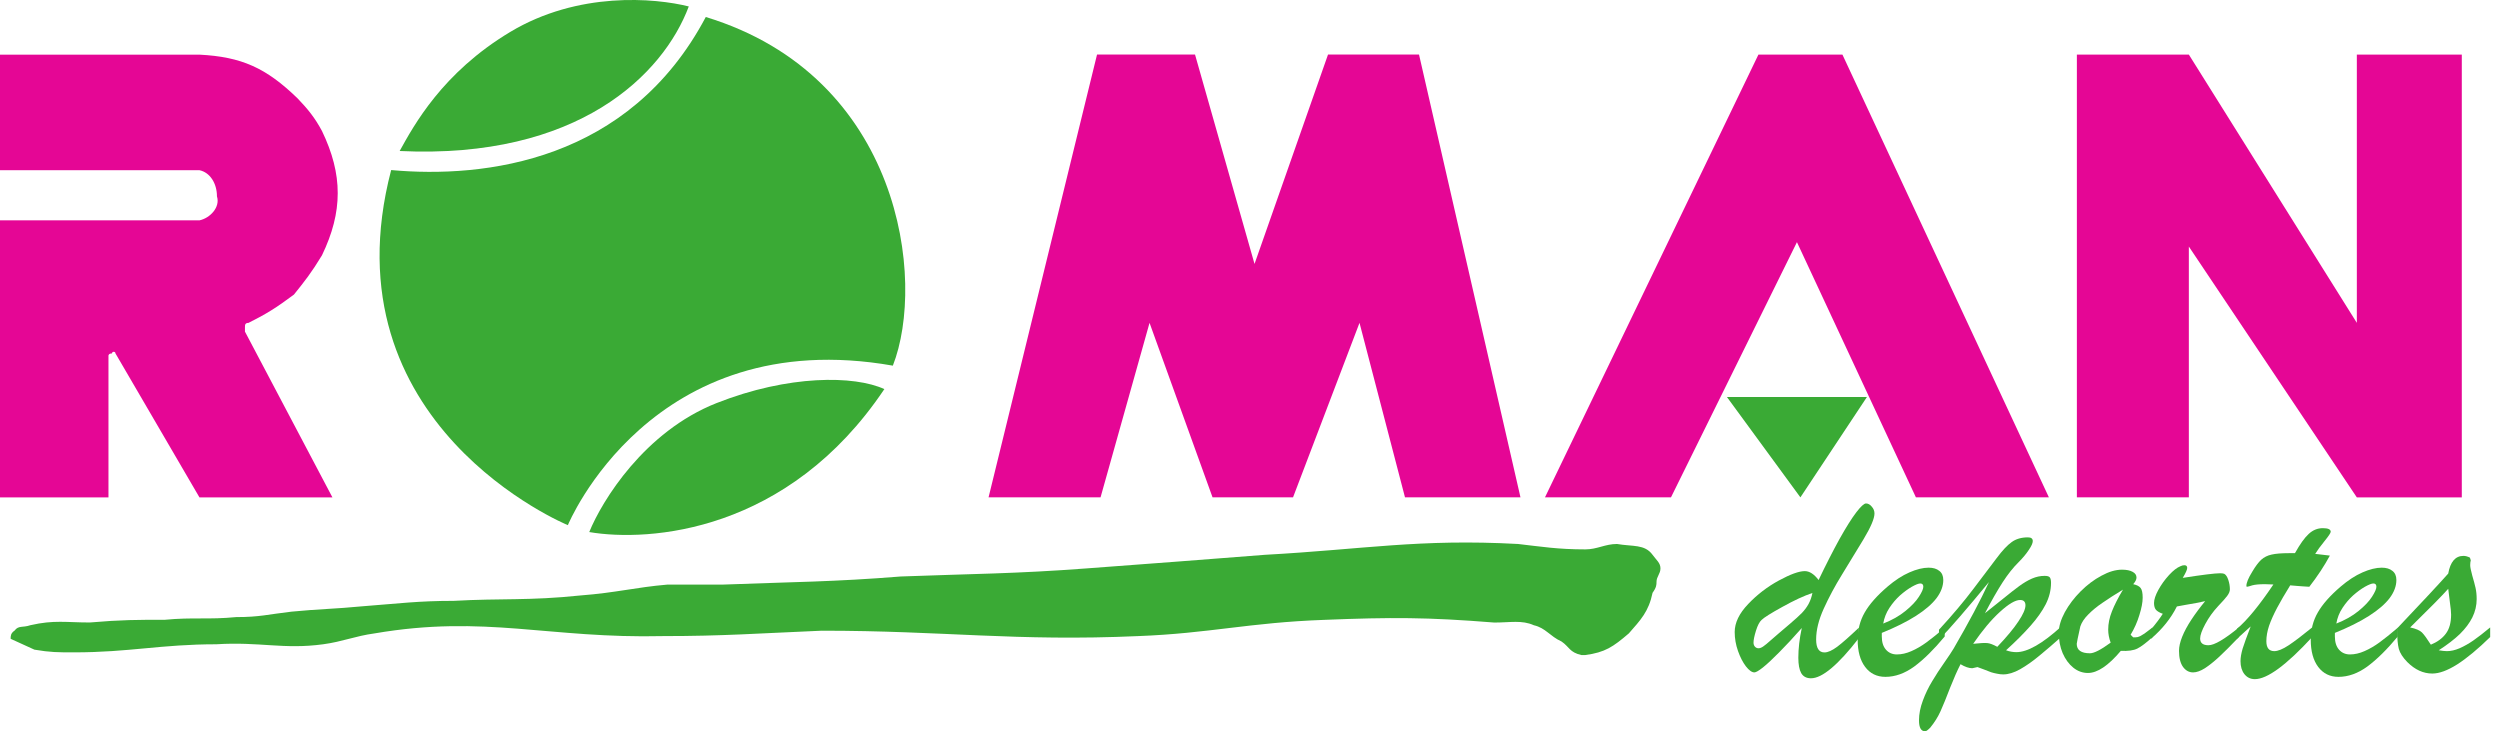 <svg width="147" height="43" viewBox="0 0 147 43" fill="none" xmlns="http://www.w3.org/2000/svg">
<path d="M0 3.209V10.008H11.728C12.345 10.136 12.757 10.778 12.757 11.546C12.963 12.187 12.345 12.828 11.728 12.957H0V29.247H6.378V20.91C6.378 20.91 6.378 20.782 6.584 20.782C6.584 20.653 6.79 20.653 6.79 20.782L11.728 29.247H19.547L14.403 19.499V19.244C14.403 19.115 14.403 18.986 14.609 18.986C15.638 18.474 16.256 18.09 17.285 17.32C17.902 16.55 18.314 16.037 18.932 15.012C20.167 12.447 20.167 10.265 18.932 7.702C18.52 6.932 18.108 6.419 17.491 5.778C15.638 3.983 14.198 3.342 11.73 3.213H0V3.209Z" fill="#E50695"/>
<path d="M58.127 29.245H64.712L67.593 18.984L71.298 29.245H76.03L79.939 18.984L82.614 29.245H89.404L83.438 3.206H78.088L73.766 15.52L70.267 3.206H64.506L58.127 29.245Z" fill="#E50695"/>
<path d="M90.845 29.245H98.253L101.546 22.575L105.66 14.238L112.656 29.245H120.475L108.334 3.209H103.396L90.843 29.247L90.845 29.245Z" fill="#E50695"/>
<path d="M122.12 29.245H128.704V14.497L138.582 29.247H144.754V3.209H138.582V18.984L128.704 3.209H122.12V29.247V29.245Z" fill="#E50695"/>
<path d="M109.775 23.345H101.544L105.864 29.245L109.775 23.345Z" fill="#3AAA35"/>
<path d="M0.628 37.563L2.024 38.2C2.953 38.359 3.419 38.359 4.351 38.359C7.607 38.359 9.468 37.883 12.724 37.883C15.283 37.724 16.678 38.2 19.005 37.883C20.169 37.724 20.866 37.402 22.03 37.243C28.545 36.13 32.265 37.563 39.014 37.402C42.502 37.402 44.597 37.243 48.319 37.085C55.532 37.085 59.718 37.724 66.93 37.402C71.118 37.243 73.443 36.606 77.863 36.448C81.817 36.289 83.912 36.289 87.866 36.606C88.798 36.606 89.493 36.448 90.191 36.765C90.888 36.924 91.12 37.402 91.82 37.722C92.284 38.039 92.284 38.357 92.984 38.517H93.215C94.379 38.359 94.845 38.041 95.776 37.243C96.472 36.448 96.94 35.969 97.171 34.856C97.403 34.537 97.403 34.376 97.403 34.217C97.403 33.9 97.635 33.741 97.635 33.421C97.635 33.102 97.403 32.941 97.171 32.623C96.706 31.986 96.008 32.147 95.079 31.986C94.379 31.986 93.915 32.304 93.218 32.304C91.59 32.304 90.659 32.145 89.261 31.986C83.446 31.669 80.188 32.304 74.375 32.623C70.421 32.941 68.094 33.102 63.906 33.421C59.718 33.739 57.159 33.739 52.971 33.897C49.015 34.215 46.69 34.215 42.502 34.374H39.246C37.385 34.532 36.221 34.854 34.128 35.013C31.104 35.33 29.474 35.172 26.684 35.33C24.589 35.33 23.427 35.489 21.332 35.648C19.703 35.806 18.773 35.806 17.144 35.965C15.749 36.126 15.283 36.285 13.888 36.285C12.259 36.443 11.329 36.285 9.7 36.443C8.071 36.443 7.141 36.443 5.28 36.602C3.885 36.602 3.187 36.443 1.79 36.761C1.324 36.92 1.092 36.761 0.858 37.078C0.626 37.237 0.626 37.396 0.626 37.559L0.628 37.563Z" fill="#3AAA35"/>
<path d="M60.413 36.287L61.111 36.604H61.808L62.74 36.763L63.435 36.922L64.599 36.763L65.297 36.604H66.228L66.926 36.128H66.228L64.833 36.287L63.204 36.128H61.574L60.411 36.287H60.413Z" fill="#3AAA35"/>
<path d="M140.957 37.146V36.944C142.41 35.412 143.41 34.339 143.956 33.725C144.08 33.033 144.378 32.686 144.851 32.686C144.97 32.686 145.096 32.72 145.231 32.788L145.282 32.948C145.26 33.016 145.248 33.111 145.248 33.235C145.248 33.342 145.288 33.542 145.367 33.835C145.451 34.122 145.516 34.364 145.561 34.562C145.606 34.759 145.628 34.981 145.628 35.229C145.628 35.6 145.544 35.958 145.375 36.302C145.206 36.639 144.961 36.966 144.64 37.281C144.319 37.591 143.905 37.909 143.398 38.236C143.601 38.27 143.762 38.287 143.88 38.287C144.111 38.287 144.359 38.23 144.623 38.118C144.894 37.999 145.167 37.844 145.443 37.653C145.724 37.456 146.051 37.203 146.422 36.893V37.459C145.702 38.163 145.057 38.698 144.488 39.064C143.919 39.424 143.429 39.604 143.018 39.604C142.489 39.604 141.999 39.379 141.549 38.929C141.284 38.658 141.118 38.399 141.05 38.151C140.988 37.904 140.957 37.569 140.957 37.146ZM144.108 35.854L143.956 34.621C143.607 35.015 142.861 35.772 141.717 36.893C142.055 36.966 142.286 37.065 142.41 37.188C142.534 37.312 142.709 37.552 142.934 37.907C143.317 37.749 143.61 37.535 143.812 37.264C144.021 36.989 144.125 36.614 144.125 36.141C144.125 36.085 144.122 36.034 144.116 35.989C144.116 35.944 144.114 35.899 144.108 35.854Z" fill="#3AAA35"/>
<path d="M137.291 37.214V37.425C137.291 37.757 137.373 38.016 137.536 38.202C137.7 38.388 137.914 38.481 138.178 38.481C138.454 38.481 138.739 38.416 139.031 38.287C139.33 38.157 139.625 37.985 139.918 37.771C140.211 37.557 140.569 37.27 140.991 36.91V37.425C140.355 38.191 139.758 38.779 139.2 39.191C138.643 39.596 138.077 39.799 137.502 39.799C137.001 39.799 136.604 39.604 136.311 39.216C136.019 38.827 135.872 38.295 135.872 37.619C135.872 37.028 136.01 36.493 136.286 36.014C136.562 35.53 137.013 35.02 137.638 34.486C138.066 34.12 138.491 33.843 138.913 33.658C139.335 33.472 139.713 33.379 140.045 33.379C140.31 33.379 140.518 33.441 140.67 33.565C140.828 33.683 140.907 33.863 140.907 34.105C140.907 34.46 140.774 34.815 140.51 35.17C140.245 35.519 139.839 35.868 139.293 36.217C138.753 36.561 138.085 36.893 137.291 37.214ZM137.376 36.665C137.883 36.468 138.316 36.223 138.677 35.93C139.037 35.637 139.302 35.358 139.471 35.094C139.645 34.823 139.732 34.626 139.732 34.502C139.732 34.373 139.673 34.308 139.555 34.308C139.454 34.308 139.288 34.373 139.057 34.502C138.831 34.632 138.601 34.801 138.364 35.009C138.133 35.218 137.925 35.462 137.739 35.744C137.553 36.026 137.432 36.333 137.376 36.665Z" fill="#3AAA35"/>
<path d="M134.58 32.526H134.943C135.242 31.991 135.512 31.613 135.754 31.394C135.996 31.169 136.272 31.056 136.582 31.056C136.891 31.056 137.046 31.126 137.046 31.267C137.046 31.335 136.925 31.518 136.683 31.816C136.441 32.115 136.258 32.365 136.134 32.568C136.326 32.591 136.494 32.61 136.641 32.627C136.793 32.644 136.911 32.658 136.996 32.669C136.675 33.266 136.272 33.877 135.788 34.502C135.63 34.491 135.498 34.483 135.391 34.477C135.284 34.466 135.174 34.457 135.061 34.452C134.954 34.44 134.822 34.429 134.664 34.418C134.36 34.908 134.104 35.347 133.896 35.736C133.693 36.119 133.535 36.471 133.423 36.791C133.316 37.112 133.262 37.417 133.262 37.704C133.262 38.092 133.417 38.287 133.727 38.287C133.941 38.287 134.219 38.174 134.563 37.949C134.912 37.718 135.377 37.366 135.957 36.893V37.459C134.436 39.109 133.313 39.934 132.586 39.934C132.333 39.934 132.127 39.835 131.97 39.638C131.818 39.441 131.742 39.188 131.742 38.878C131.742 38.669 131.784 38.422 131.868 38.135C131.958 37.847 132.116 37.414 132.341 36.834C132.263 36.901 132.187 36.969 132.113 37.036C132.046 37.098 131.981 37.157 131.919 37.214C131.863 37.264 131.801 37.321 131.733 37.383C131.666 37.439 131.598 37.498 131.531 37.56V36.977C132.122 36.482 132.837 35.612 133.676 34.367C133.592 34.362 133.513 34.359 133.44 34.359C133.366 34.353 133.279 34.35 133.178 34.35C132.845 34.35 132.598 34.373 132.434 34.418C132.367 34.435 132.302 34.455 132.24 34.477C132.184 34.494 132.144 34.502 132.122 34.502C132.099 34.502 132.088 34.486 132.088 34.452C132.088 34.266 132.203 33.987 132.434 33.615C132.62 33.3 132.795 33.066 132.958 32.914C133.127 32.762 133.33 32.661 133.566 32.61C133.808 32.554 134.146 32.526 134.58 32.526Z" fill="#3AAA35"/>
<path d="M126.479 37.56V37.011C126.783 36.651 127.014 36.344 127.172 36.09C126.992 36.029 126.859 35.952 126.775 35.862C126.696 35.772 126.657 35.637 126.657 35.457C126.657 35.254 126.741 34.998 126.91 34.688C127.079 34.379 127.287 34.089 127.535 33.818C127.783 33.548 128.008 33.373 128.211 33.294C128.29 33.255 128.366 33.235 128.439 33.235C128.552 33.235 128.608 33.289 128.608 33.396C128.608 33.492 128.521 33.686 128.346 33.979C129.506 33.798 130.238 33.708 130.542 33.708C130.66 33.708 130.742 33.72 130.787 33.742C130.883 33.793 130.962 33.911 131.024 34.097C131.086 34.283 131.117 34.469 131.117 34.654C131.117 34.773 131.063 34.902 130.956 35.043C130.855 35.178 130.677 35.378 130.424 35.643C130.125 35.964 129.875 36.313 129.672 36.69C129.469 37.067 129.368 37.352 129.368 37.543C129.368 37.808 129.531 37.94 129.858 37.94C130.202 37.94 130.798 37.591 131.649 36.893V37.459C131.181 37.949 130.796 38.334 130.492 38.616C130.187 38.898 129.906 39.123 129.647 39.292C129.388 39.455 129.157 39.537 128.954 39.537C128.718 39.537 128.521 39.43 128.363 39.216C128.205 38.996 128.126 38.681 128.126 38.27C128.126 38.028 128.188 37.752 128.312 37.442C128.436 37.132 128.616 36.797 128.853 36.437C129.095 36.071 129.365 35.708 129.664 35.347C129.506 35.381 129.329 35.417 129.132 35.457C128.934 35.491 128.726 35.527 128.506 35.567C128.287 35.606 128.118 35.637 128 35.66C127.651 36.358 127.144 36.991 126.479 37.56Z" fill="#3AAA35"/>
<path d="M126.572 36.893V37.459C126.2 37.797 125.902 38.022 125.677 38.135C125.452 38.247 125.128 38.292 124.705 38.27C123.973 39.137 123.329 39.571 122.771 39.571C122.456 39.571 122.168 39.466 121.909 39.258C121.65 39.05 121.442 38.765 121.284 38.405C121.132 38.044 121.056 37.642 121.056 37.197C121.056 36.837 121.175 36.437 121.411 35.998C121.653 35.558 121.963 35.15 122.34 34.773C122.723 34.39 123.131 34.083 123.565 33.852C123.999 33.615 124.401 33.497 124.773 33.497C125.038 33.497 125.246 33.539 125.398 33.624C125.55 33.703 125.626 33.815 125.626 33.962C125.626 34.074 125.561 34.204 125.432 34.35C125.646 34.395 125.792 34.471 125.871 34.578C125.95 34.68 125.989 34.868 125.989 35.144C125.989 35.415 125.925 35.755 125.795 36.166C125.671 36.578 125.499 36.963 125.28 37.324L125.432 37.476H125.559C125.654 37.476 125.747 37.453 125.837 37.408C125.933 37.357 126.017 37.307 126.091 37.256C126.164 37.2 126.324 37.079 126.572 36.893ZM124.832 34.671C124.365 34.953 123.965 35.209 123.633 35.44C123.3 35.665 123.019 35.896 122.788 36.133C122.557 36.364 122.402 36.597 122.323 36.834C122.183 37.464 122.112 37.805 122.112 37.856C122.112 38.227 122.371 38.413 122.889 38.413C123.131 38.413 123.537 38.205 124.106 37.788C124.01 37.524 123.962 37.27 123.962 37.028C123.962 36.673 124.035 36.313 124.182 35.947C124.328 35.575 124.545 35.15 124.832 34.671Z" fill="#3AAA35"/>
<path d="M114.012 37.619V37.028C114.8 36.172 115.478 35.367 116.047 34.612C116.622 33.858 117.075 33.258 117.407 32.813C117.739 32.368 118.032 32.056 118.286 31.875C118.539 31.69 118.857 31.597 119.24 31.597C119.432 31.597 119.527 31.67 119.527 31.816C119.527 31.935 119.449 32.109 119.291 32.34C119.139 32.571 118.942 32.807 118.7 33.05C118.379 33.365 118.063 33.762 117.754 34.241C117.449 34.714 117.103 35.319 116.715 36.057C117.019 35.82 117.368 35.541 117.762 35.22C118.162 34.894 118.486 34.64 118.733 34.46C118.987 34.274 119.235 34.128 119.477 34.021C119.724 33.914 119.972 33.861 120.22 33.861C120.378 33.861 120.479 33.889 120.524 33.945C120.575 34.001 120.6 34.111 120.6 34.274C120.6 34.702 120.496 35.122 120.288 35.533C120.079 35.938 119.781 36.361 119.392 36.8C119.004 37.239 118.525 37.718 117.956 38.236C118.153 38.309 118.356 38.346 118.564 38.346C119.218 38.346 120.093 37.847 121.191 36.851V37.459C120.763 37.842 120.344 38.202 119.933 38.54C119.527 38.878 119.144 39.148 118.784 39.351C118.424 39.554 118.091 39.655 117.787 39.655C117.675 39.655 117.554 39.641 117.424 39.613C117.3 39.59 117.185 39.562 117.078 39.528C116.971 39.489 116.833 39.435 116.664 39.368C116.495 39.3 116.365 39.252 116.275 39.224C116.095 39.269 115.994 39.292 115.971 39.292C115.774 39.292 115.543 39.213 115.279 39.055C115.093 39.416 114.887 39.88 114.662 40.449C114.442 41.023 114.257 41.48 114.104 41.818C113.952 42.155 113.75 42.479 113.496 42.789C113.355 42.93 113.257 43 113.201 43C112.958 43 112.837 42.786 112.837 42.358C112.837 41.986 112.913 41.598 113.065 41.192C113.212 40.793 113.395 40.413 113.615 40.052C113.829 39.692 114.065 39.328 114.324 38.962C114.583 38.591 114.766 38.315 114.873 38.135C115.763 36.603 116.456 35.299 116.951 34.224C115.656 35.8 114.676 36.932 114.012 37.619ZM117.441 38.033C117.998 37.448 118.412 36.949 118.683 36.538C118.959 36.127 119.097 35.812 119.097 35.592C119.097 35.384 118.992 35.279 118.784 35.279C118.502 35.279 118.105 35.513 117.593 35.981C117.086 36.442 116.563 37.068 116.022 37.856C116.439 37.811 116.717 37.797 116.858 37.814C116.999 37.825 117.193 37.898 117.441 38.033Z" fill="#3AAA35"/>
<path d="M110.65 37.214V37.425C110.65 37.757 110.731 38.016 110.895 38.202C111.058 38.388 111.272 38.481 111.537 38.481C111.813 38.481 112.097 38.416 112.39 38.287C112.688 38.157 112.984 37.985 113.277 37.771C113.57 37.557 113.927 37.27 114.349 36.91V37.425C113.713 38.191 113.116 38.779 112.559 39.191C112.001 39.596 111.435 39.799 110.861 39.799C110.36 39.799 109.963 39.604 109.67 39.216C109.377 38.827 109.231 38.295 109.231 37.619C109.231 37.028 109.369 36.493 109.644 36.014C109.92 35.53 110.371 35.02 110.996 34.486C111.424 34.12 111.849 33.843 112.271 33.658C112.694 33.472 113.071 33.379 113.403 33.379C113.668 33.379 113.876 33.441 114.028 33.565C114.186 33.683 114.265 33.863 114.265 34.105C114.265 34.46 114.133 34.815 113.868 35.17C113.603 35.519 113.198 35.868 112.652 36.217C112.111 36.561 111.444 36.893 110.65 37.214ZM110.734 36.665C111.241 36.468 111.675 36.223 112.035 35.93C112.395 35.637 112.66 35.358 112.829 35.094C113.004 34.823 113.091 34.626 113.091 34.502C113.091 34.373 113.032 34.308 112.913 34.308C112.812 34.308 112.646 34.373 112.415 34.502C112.19 34.632 111.959 34.801 111.722 35.009C111.492 35.218 111.283 35.462 111.097 35.744C110.912 36.026 110.79 36.333 110.734 36.665Z" fill="#3AAA35"/>
<path d="M105.945 36.927C105.449 37.49 105.004 37.968 104.61 38.363C104.222 38.757 103.903 39.053 103.656 39.25C103.413 39.441 103.247 39.537 103.157 39.537C103.011 39.537 102.845 39.419 102.659 39.182C102.479 38.946 102.324 38.644 102.194 38.278C102.065 37.912 102 37.541 102 37.163C102 36.617 102.265 36.068 102.794 35.516C103.323 34.959 103.926 34.497 104.602 34.131C105.277 33.765 105.784 33.582 106.122 33.582C106.398 33.582 106.668 33.756 106.933 34.105C107.367 33.199 107.778 32.394 108.166 31.689C108.56 30.986 108.89 30.462 109.155 30.118C109.419 29.775 109.608 29.603 109.721 29.603C109.844 29.603 109.957 29.665 110.058 29.789C110.165 29.907 110.219 30.042 110.219 30.194C110.219 30.487 110.005 30.991 109.577 31.706C109.149 32.416 108.727 33.109 108.31 33.784C107.893 34.46 107.536 35.127 107.237 35.786C106.939 36.44 106.789 37.045 106.789 37.602C106.789 38.109 106.953 38.363 107.279 38.363C107.476 38.363 107.724 38.253 108.023 38.033C108.321 37.808 108.746 37.434 109.298 36.91V37.526C108.082 39.097 107.144 39.883 106.485 39.883C106.221 39.883 106.029 39.782 105.911 39.579C105.798 39.376 105.742 39.075 105.742 38.675C105.742 38.135 105.81 37.552 105.945 36.927ZM106.57 34.866C106.069 35.035 105.48 35.308 104.804 35.685C104.129 36.057 103.72 36.313 103.58 36.454C103.456 36.566 103.346 36.777 103.25 37.087C103.154 37.397 103.107 37.631 103.107 37.788C103.107 37.884 103.135 37.963 103.191 38.025C103.247 38.087 103.318 38.118 103.402 38.118C103.481 38.118 103.571 38.084 103.672 38.016C103.774 37.949 103.934 37.816 104.154 37.619C104.379 37.422 104.526 37.295 104.593 37.239C104.689 37.155 104.9 36.974 105.227 36.699C105.559 36.417 105.801 36.197 105.953 36.04C106.105 35.882 106.235 35.708 106.342 35.516C106.449 35.319 106.525 35.102 106.57 34.866Z" fill="#3AAA35"/>
<path d="M41.5 1C37 9.5 28.5 10.5 23 10C19.076 25 33.39 30.879 33.39 30.879C33.39 30.879 38.277 19 52.5 21.5C54.462 16.5 53 4.5 41.5 1Z" fill="#3AAA35"/>
<path d="M30 1.879C26 4.279 24.333 7.379 23.5 8.879C34 9.379 39 4.379 40.5 0.379C38.5 -0.121 34 -0.521 30 1.879Z" fill="#3AAA35"/>
<path d="M42.132 23.702C46.367 22.029 50.239 22.07 52 22.879C46.34 31.329 38.151 31.881 34.648 31.285C35.401 29.434 37.897 25.375 42.132 23.702Z" fill="#3AAA35"/>
</svg>
